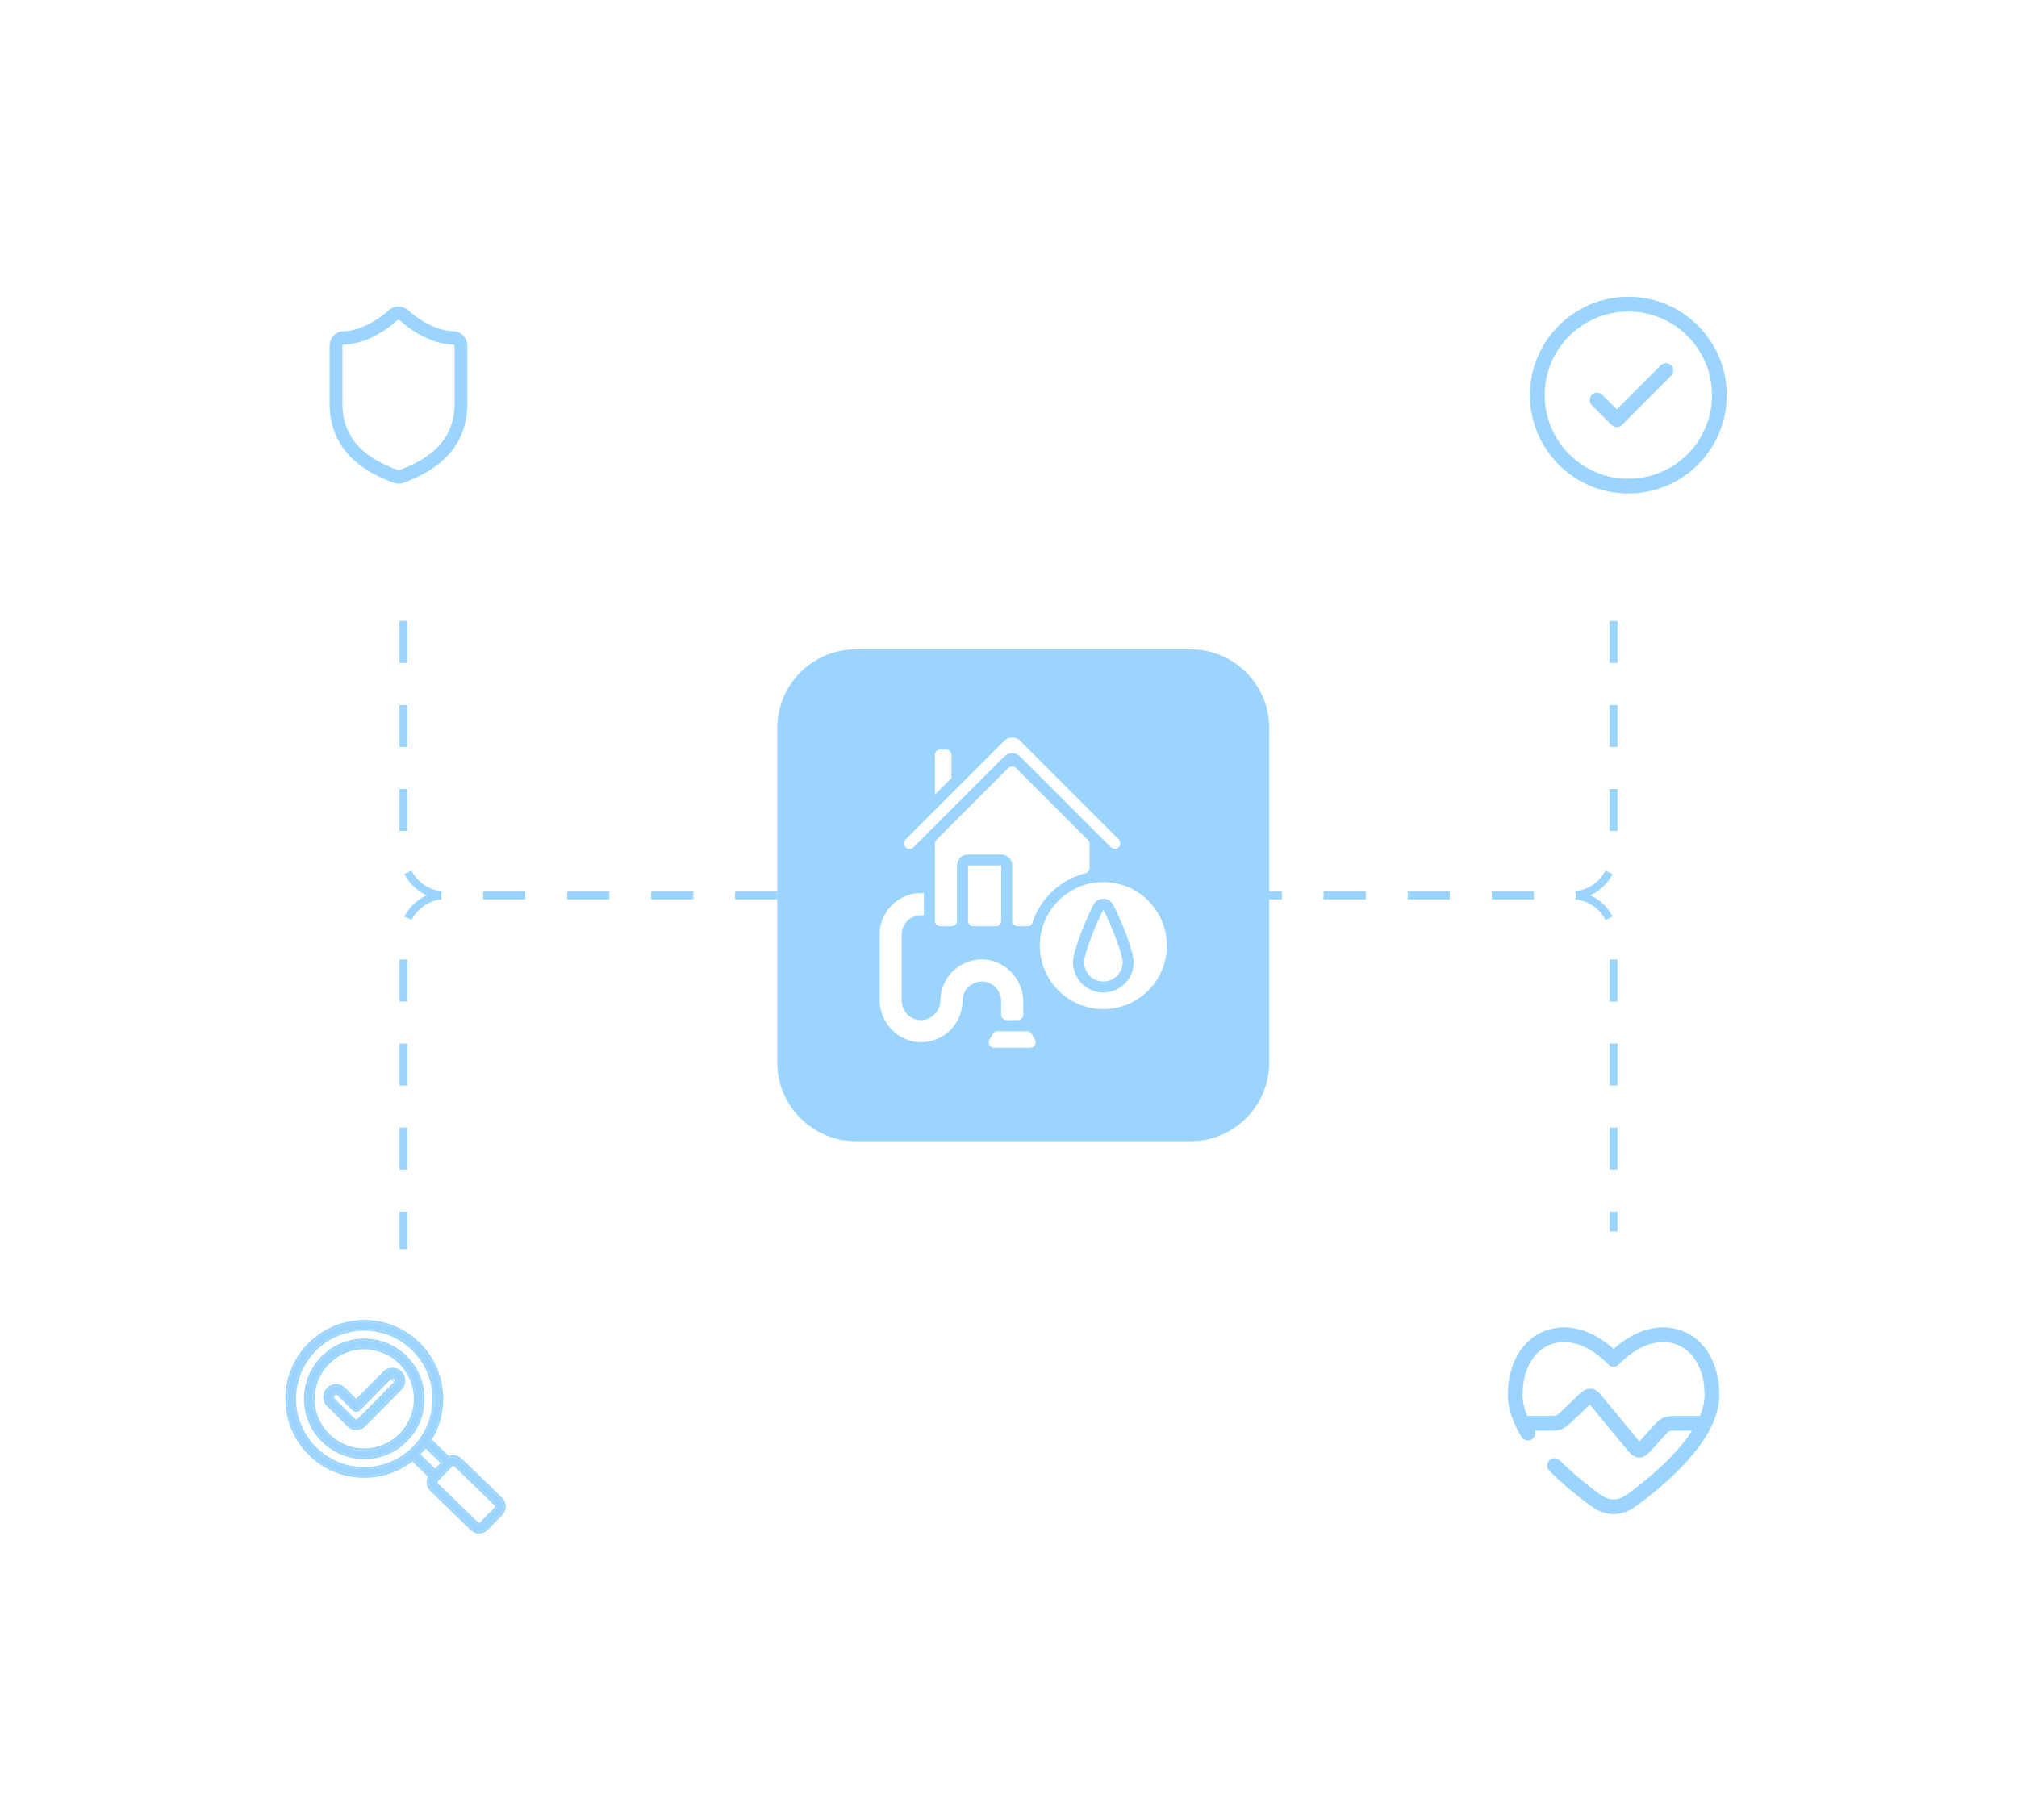 <svg width="205" height="185" viewBox="0 0 205 185" fill="none" xmlns="http://www.w3.org/2000/svg">
<path d="M79 91H45.266C42.91 91 41 89.09 41 86.734V57" stroke="#9BD5FF" stroke-width="0.8" stroke-linejoin="round" stroke-dasharray="4.27 4.27"/>
<path d="M126 91H159.734C162.09 91 164 89.09 164 86.734V57" stroke="#9BD5FF" stroke-width="0.8" stroke-linejoin="round" stroke-dasharray="4.27 4.27"/>
<path d="M79 91H45.266C42.91 91 41 92.91 41 95.266V131.5" stroke="#9BD5FF" stroke-width="0.8" stroke-linejoin="round" stroke-dasharray="4.27 4.27"/>
<path d="M126 91H159.734C162.09 91 164 92.91 164 95.266V131.5" stroke="#9BD5FF" stroke-width="0.8" stroke-linejoin="round" stroke-dasharray="4.27 4.27"/>
<path d="M79 74C79 69.582 82.582 66 87 66H121C125.418 66 129 69.582 129 74V108C129 112.418 125.418 116 121 116H87C82.582 116 79 112.418 79 108V74Z" fill="#9BD5FF"/>
<g clip-path="url(#clip0_3359_1364)">
<path d="M110.297 88.768C110.552 88.708 110.734 88.482 110.737 88.22V85.768C110.737 85.619 110.678 85.476 110.572 85.371L103.274 78.073C103.169 77.968 103.026 77.908 102.877 77.908C102.728 77.908 102.586 77.968 102.48 78.073L95.182 85.371C95.077 85.476 95.018 85.619 95.018 85.768V93.588C95.018 93.737 95.077 93.879 95.182 93.985C95.287 94.09 95.43 94.149 95.579 94.149H96.702C96.851 94.149 96.993 94.09 97.099 93.985C97.204 93.879 97.263 93.737 97.263 93.588V87.974C97.263 87.676 97.382 87.39 97.592 87.18C97.803 86.969 98.088 86.851 98.386 86.851H101.754C102.052 86.851 102.338 86.969 102.548 87.18C102.759 87.39 102.877 87.676 102.877 87.974V93.588C102.877 93.737 102.936 93.879 103.042 93.985C103.147 94.09 103.29 94.149 103.439 94.149H104.414C104.534 94.148 104.65 94.109 104.746 94.038C104.842 93.966 104.913 93.866 104.948 93.752C105.348 92.538 106.048 91.445 106.983 90.574C107.918 89.703 109.058 89.081 110.297 88.768Z" fill="white"/>
<path d="M97.825 101.728C97.825 101.435 97.891 101.146 98.017 100.882C98.144 100.617 98.328 100.385 98.555 100.2C98.783 100.016 99.049 99.885 99.334 99.817C99.619 99.748 99.915 99.745 100.202 99.805C100.648 99.908 101.045 100.16 101.328 100.521C101.61 100.881 101.761 101.327 101.754 101.784V103.132C101.754 103.28 101.814 103.423 101.919 103.529C102.024 103.634 102.167 103.693 102.316 103.693H103.439C103.588 103.693 103.73 103.634 103.836 103.529C103.941 103.423 104 103.28 104 103.132V101.881C104.015 100.811 103.631 99.773 102.924 98.97C102.217 98.166 101.236 97.655 100.172 97.534C99.595 97.482 99.013 97.55 98.464 97.733C97.914 97.916 97.407 98.21 96.976 98.597C96.545 98.985 96.199 99.457 95.958 99.984C95.718 100.511 95.589 101.082 95.579 101.662C95.58 102.161 95.397 102.643 95.066 103.016C94.735 103.389 94.278 103.628 93.782 103.686C93.511 103.71 93.238 103.676 92.98 103.588C92.723 103.501 92.486 103.36 92.285 103.176C92.085 102.992 91.925 102.768 91.815 102.519C91.706 102.27 91.649 102 91.649 101.728V94.991C91.649 94.47 91.856 93.97 92.225 93.602C92.593 93.233 93.093 93.026 93.614 93.026H93.895V90.781H93.614C92.497 90.781 91.426 91.224 90.637 92.014C89.847 92.804 89.403 93.874 89.403 94.991V101.582C89.388 102.622 89.75 103.633 90.422 104.428C91.094 105.222 92.031 105.747 93.06 105.904C93.654 105.982 94.259 105.933 94.833 105.759C95.406 105.584 95.937 105.29 96.388 104.895C96.838 104.499 97.2 104.012 97.448 103.466C97.695 102.92 97.824 102.328 97.825 101.728ZM101.193 94.149C101.342 94.149 101.485 94.09 101.59 93.985C101.695 93.879 101.754 93.737 101.754 93.588V87.974H98.386V93.588C98.386 93.737 98.445 93.879 98.55 93.985C98.656 94.09 98.799 94.149 98.947 94.149H101.193ZM95.579 76.184C95.43 76.184 95.287 76.243 95.182 76.349C95.077 76.454 95.018 76.597 95.018 76.746V80.772L96.702 79.088V76.746C96.702 76.597 96.643 76.454 96.537 76.349C96.432 76.243 96.289 76.184 96.14 76.184H95.579ZM102.083 75.294L92.046 85.331C91.941 85.436 91.882 85.579 91.882 85.728C91.881 85.877 91.941 86.02 92.046 86.125C92.151 86.231 92.294 86.29 92.443 86.29C92.592 86.29 92.734 86.231 92.84 86.126L102.083 76.882C102.294 76.671 102.579 76.553 102.877 76.553C103.175 76.553 103.46 76.671 103.671 76.882L112.915 86.126C113.02 86.228 113.162 86.284 113.309 86.283C113.457 86.282 113.597 86.223 113.702 86.119C113.806 86.015 113.865 85.874 113.866 85.727C113.867 85.579 113.811 85.438 113.708 85.332L103.671 75.294C103.46 75.083 103.175 74.965 102.877 74.965C102.579 74.965 102.294 75.083 102.083 75.294ZM112.14 89.658C108.575 89.658 105.684 92.549 105.684 96.114C105.684 99.68 108.575 102.57 112.14 102.57C115.706 102.57 118.597 99.68 118.597 96.114C118.593 92.55 115.704 89.662 112.14 89.658ZM112.14 100.886C111.322 100.885 110.537 100.559 109.958 99.981C109.379 99.402 109.054 98.617 109.053 97.798C109.053 96.642 110.43 93.301 111.15 91.939C111.246 91.76 111.389 91.61 111.563 91.506C111.737 91.401 111.937 91.346 112.14 91.346C112.344 91.346 112.543 91.401 112.718 91.506C112.892 91.61 113.035 91.76 113.131 91.939C113.851 93.301 115.228 96.642 115.228 97.798C115.227 98.617 114.902 99.402 114.323 99.981C113.744 100.559 112.959 100.885 112.14 100.886ZM101.056 106.5H104.698C104.797 106.5 104.895 106.474 104.98 106.424C105.066 106.374 105.137 106.302 105.186 106.216C105.235 106.13 105.26 106.033 105.259 105.934C105.258 105.835 105.231 105.737 105.181 105.652L104.848 105.091C104.798 105.007 104.727 104.938 104.643 104.889C104.558 104.841 104.462 104.816 104.365 104.816H101.39C101.292 104.816 101.196 104.841 101.112 104.889C101.027 104.938 100.956 105.007 100.907 105.091L100.574 105.652C100.523 105.737 100.496 105.835 100.495 105.934C100.494 106.033 100.52 106.13 100.569 106.216C100.618 106.302 100.689 106.374 100.774 106.424C100.86 106.474 100.957 106.5 101.056 106.5Z" fill="white"/>
<path d="M110.176 97.798C110.176 98.319 110.383 98.819 110.751 99.188C111.12 99.556 111.619 99.763 112.14 99.763C112.662 99.763 113.161 99.556 113.53 99.188C113.898 98.819 114.105 98.319 114.105 97.798C114.105 96.966 112.878 93.863 112.14 92.465C111.403 93.863 110.176 96.966 110.176 97.798Z" fill="white"/>
</g>
<g filter="url(#filter0_d_3359_1364)">
<path d="M20.5 26.5C20.5 22.082 24.082 18.5 28.5 18.5H52.5C56.918 18.5 60.5 22.082 60.5 26.5V50.5C60.5 54.918 56.918 58.5 52.5 58.5H28.5C24.082 58.5 20.5 54.918 20.5 50.5V26.5Z" fill="white"/>
<path fill-rule="evenodd" clip-rule="evenodd" d="M40.321 30.932C38.869 32.26 36.741 33.359 34.944 33.359C34.907 33.359 34.87 33.375 34.843 33.403C34.816 33.431 34.801 33.469 34.801 33.509V39.331C34.801 41.23 35.428 42.619 36.419 43.682C37.428 44.764 38.843 45.539 40.45 46.121L40.465 46.127C40.495 46.139 40.529 46.139 40.559 46.129C42.162 45.543 43.575 44.766 44.582 43.684C45.572 42.619 46.199 41.23 46.199 39.331V33.509C46.199 33.469 46.184 33.431 46.157 33.403C46.13 33.375 46.093 33.359 46.056 33.359C44.26 33.359 42.139 32.269 40.678 30.932C40.629 30.888 40.565 30.864 40.5 30.864C40.435 30.864 40.371 30.888 40.321 30.932ZM39.474 29.897C39.76 29.641 40.124 29.5 40.5 29.5C40.876 29.5 41.24 29.641 41.526 29.897L41.532 29.902L41.532 29.902C42.849 31.108 44.678 31.995 46.056 31.995C46.439 31.995 46.806 32.155 47.077 32.439C47.348 32.723 47.5 33.108 47.5 33.509V39.331C47.5 41.59 46.738 43.319 45.514 44.636C44.307 45.932 42.681 46.798 40.984 47.418L40.979 47.42L40.979 47.42C40.667 47.531 40.328 47.526 40.019 47.408C38.32 46.792 36.694 45.929 35.488 44.635C34.262 43.32 33.5 41.59 33.5 39.331V33.509C33.5 33.108 33.652 32.723 33.923 32.439C34.194 32.155 34.561 31.995 34.944 31.995C36.321 31.995 38.159 31.101 39.469 29.902L39.474 29.897L39.474 29.897Z" fill="#9BD5FF"/>
</g>
<g filter="url(#filter1_d_3359_1364)">
<path d="M184.5 26.5C184.5 22.082 180.918 18.5 176.5 18.5H154.5C150.082 18.5 146.5 22.082 146.5 26.5V50.5C146.5 54.918 150.082 58.5 154.5 58.5H176.5C180.918 58.5 184.5 54.918 184.5 50.5V26.5Z" fill="white"/>
<path fill-rule="evenodd" clip-rule="evenodd" d="M165.5 30C160.806 30 157 33.806 157 38.5C157 43.194 160.806 47 165.5 47C170.194 47 174 43.194 174 38.5C174 33.806 170.194 30 165.5 30ZM155.5 38.5C155.5 32.977 159.977 28.5 165.5 28.5C171.023 28.5 175.5 32.977 175.5 38.5C175.5 44.023 171.023 48.5 165.5 48.5C159.977 48.5 155.5 44.023 155.5 38.5Z" fill="#9BD5FF"/>
<path fill-rule="evenodd" clip-rule="evenodd" d="M169.853 35.47C170.146 35.763 170.146 36.237 169.853 36.53L164.853 41.53C164.56 41.823 164.086 41.823 163.793 41.53L161.793 39.53C161.5 39.237 161.5 38.763 161.793 38.47C162.086 38.177 162.56 38.177 162.853 38.47L164.323 39.939L168.793 35.47C169.086 35.177 169.56 35.177 169.853 35.47Z" fill="#9BD5FF"/>
</g>
<g filter="url(#filter2_d_3359_1364)">
<path d="M20.5 133.305C20.5 128.887 24.082 125.305 28.5 125.305H52.5C56.918 125.305 60.5 128.887 60.5 133.305V155.305C60.5 159.724 56.918 163.305 52.5 163.305H28.5C24.082 163.305 20.5 159.724 20.5 155.305V133.305Z" fill="white"/>
<g clip-path="url(#clip1_3359_1364)">
<path d="M50.89 150.725L46.782 146.74C46.587 146.55 46.328 146.447 46.054 146.451C45.887 146.454 45.722 146.497 45.576 146.577L43.638 144.697C44.404 143.489 44.847 142.057 44.847 140.524C44.847 136.21 41.338 132.7 37.024 132.7C32.71 132.7 29.2 136.21 29.2 140.524C29.2 144.838 32.71 148.347 37.024 148.347C38.876 148.347 40.58 147.7 41.922 146.619L43.758 148.401C43.629 148.579 43.56 148.793 43.564 149.018C43.568 149.292 43.678 149.547 43.873 149.737L47.981 153.723C48.18 153.916 48.437 154.012 48.694 154.012C48.961 154.012 49.228 153.908 49.429 153.701L50.912 152.173C51.305 151.768 51.295 151.119 50.89 150.725ZM29.887 140.524C29.887 136.589 33.089 133.388 37.024 133.388C40.959 133.388 44.16 136.589 44.16 140.524C44.16 144.459 40.959 147.66 37.024 147.66C33.089 147.66 29.887 144.459 29.887 140.524ZM43.24 145.269L45.065 147.04L44.23 147.9L42.44 146.164C42.729 145.886 42.996 145.587 43.24 145.269ZM50.418 151.694L48.935 153.223C48.806 153.356 48.593 153.359 48.46 153.23L44.352 149.244C44.288 149.182 44.252 149.098 44.251 149.008C44.25 148.917 44.283 148.832 44.345 148.768L45.828 147.24C45.89 147.176 45.974 147.14 46.064 147.139L46.07 147.139C46.158 147.139 46.241 147.172 46.304 147.233L50.411 151.219C50.544 151.348 50.547 151.561 50.418 151.694ZM37.024 134.596C33.755 134.596 31.096 137.255 31.096 140.524C31.096 143.792 33.755 146.452 37.024 146.452C40.292 146.452 42.952 143.792 42.952 140.524C42.952 137.255 40.292 134.596 37.024 134.596ZM37.024 145.764C34.134 145.764 31.783 143.413 31.783 140.524C31.783 137.634 34.134 135.283 37.024 135.283C39.913 135.283 42.264 137.634 42.264 140.524C42.264 143.413 39.913 145.764 37.024 145.764ZM40.666 137.88C40.456 137.671 40.178 137.558 39.883 137.558C39.587 137.559 39.31 137.674 39.1 137.885L36.209 140.812L34.947 139.55C34.515 139.118 33.812 139.118 33.38 139.55C33.171 139.76 33.056 140.038 33.056 140.334C33.056 140.63 33.171 140.908 33.38 141.117L35.428 143.165C35.637 143.375 35.916 143.49 36.212 143.49C36.508 143.49 36.786 143.374 36.995 143.165C37.871 142.289 38.497 141.652 39.159 140.978C39.661 140.465 40.165 139.954 40.67 139.444C41.1 139.011 41.098 138.31 40.666 137.88ZM40.182 138.96C39.676 139.471 39.172 139.983 38.668 140.496C38.007 141.169 37.383 141.805 36.509 142.679C36.47 142.718 36.424 142.749 36.373 142.77C36.322 142.792 36.267 142.802 36.212 142.802C36.156 142.802 36.102 142.792 36.05 142.77C35.999 142.749 35.953 142.718 35.914 142.679L33.866 140.631C33.787 140.552 33.743 140.446 33.743 140.334C33.743 140.221 33.787 140.116 33.866 140.036C33.948 139.954 34.056 139.913 34.164 139.913C34.272 139.913 34.379 139.954 34.461 140.036L35.967 141.542C36.032 141.607 36.119 141.643 36.21 141.643H36.211C36.257 141.643 36.301 141.634 36.343 141.616C36.385 141.599 36.423 141.573 36.455 141.541L39.589 138.369C39.627 138.33 39.673 138.299 39.724 138.277C39.775 138.256 39.829 138.245 39.884 138.245H39.886C39.94 138.245 39.995 138.256 40.045 138.277C40.096 138.298 40.142 138.328 40.181 138.367C40.344 138.53 40.345 138.795 40.182 138.96Z" fill="#9BD5FF"/>
<path fill-rule="evenodd" clip-rule="evenodd" d="M50.275 151.555L48.792 153.083C48.74 153.137 48.653 153.138 48.599 153.086L44.492 149.1C44.466 149.076 44.452 149.043 44.451 149.005C44.45 148.966 44.464 148.933 44.489 148.908L45.972 147.379C45.996 147.354 46.029 147.339 46.067 147.339L46.07 147.339C46.107 147.339 46.14 147.353 46.164 147.376L50.272 151.362C50.326 151.415 50.327 151.501 50.275 151.555ZM50.411 151.219L46.304 147.233C46.241 147.172 46.158 147.139 46.07 147.139L46.064 147.139C45.974 147.14 45.89 147.176 45.828 147.24L44.345 148.768C44.283 148.832 44.25 148.917 44.251 149.008C44.252 149.098 44.288 149.182 44.352 149.244L48.46 153.23C48.593 153.359 48.806 153.356 48.935 153.223L50.418 151.694C50.547 151.561 50.544 151.348 50.411 151.219ZM40.666 137.88C40.456 137.671 40.178 137.558 39.883 137.558C39.587 137.559 39.31 137.674 39.1 137.885L36.209 140.812L34.947 139.55C34.515 139.118 33.812 139.118 33.38 139.55C33.171 139.76 33.056 140.038 33.056 140.334C33.056 140.63 33.171 140.908 33.38 141.117L35.428 143.165C35.637 143.375 35.916 143.49 36.212 143.49C36.508 143.49 36.786 143.374 36.995 143.165C37.871 142.289 38.497 141.652 39.159 140.978C39.661 140.465 40.165 139.954 40.67 139.444C41.1 139.011 41.098 138.31 40.666 137.88ZM38.958 137.744L36.208 140.528L35.089 139.409C34.579 138.899 33.749 138.899 33.239 139.409C32.992 139.656 32.856 139.985 32.856 140.334C32.856 140.683 32.992 141.012 33.239 141.259L35.286 143.307C35.533 143.553 35.862 143.69 36.212 143.69C36.561 143.69 36.89 143.553 37.136 143.307C38.014 142.43 38.64 141.792 39.302 141.118C39.804 140.606 40.307 140.095 40.812 139.585C41.32 139.074 41.317 138.246 40.807 137.738C40.559 137.492 40.229 137.358 39.882 137.358C39.533 137.359 39.205 137.496 38.958 137.744ZM40.04 138.509C40.125 138.594 40.126 138.733 40.04 138.819L39.884 138.445L39.886 138.445C39.914 138.445 39.943 138.451 39.969 138.462C39.995 138.472 40.02 138.489 40.04 138.509ZM39.731 138.509L36.597 141.681C36.547 141.732 36.487 141.773 36.421 141.801C36.355 141.828 36.284 141.843 36.212 141.843L36.21 141.843C36.066 141.843 35.928 141.786 35.826 141.684L34.32 140.178C34.277 140.135 34.221 140.113 34.164 140.113C34.107 140.113 34.051 140.135 34.008 140.178C33.966 140.22 33.943 140.275 33.943 140.334C33.943 140.393 33.966 140.448 34.008 140.49L36.055 142.538C36.076 142.558 36.1 142.575 36.127 142.586C36.154 142.597 36.182 142.602 36.211 142.602L36.212 142.602C36.241 142.602 36.269 142.597 36.296 142.586C36.323 142.575 36.347 142.558 36.367 142.538C37.241 141.665 37.865 141.029 38.526 140.356C39.029 139.842 39.534 139.33 40.04 138.819L39.731 138.509ZM39.731 138.509L39.884 138.445C39.856 138.445 39.828 138.451 39.801 138.462C39.775 138.473 39.751 138.489 39.731 138.509ZM36.05 142.77C35.999 142.749 35.953 142.718 35.914 142.679L33.866 140.631C33.787 140.552 33.743 140.446 33.743 140.334C33.743 140.221 33.787 140.116 33.866 140.036C33.948 139.954 34.056 139.913 34.164 139.913C34.272 139.913 34.379 139.954 34.461 140.036L35.967 141.542C36.032 141.607 36.119 141.643 36.21 141.643H36.211C36.257 141.643 36.301 141.634 36.343 141.616C36.385 141.599 36.423 141.573 36.455 141.541L39.589 138.369C39.627 138.33 39.673 138.299 39.724 138.277C39.775 138.256 39.829 138.245 39.884 138.245H39.886C39.94 138.245 39.995 138.256 40.045 138.277C40.096 138.298 40.142 138.328 40.181 138.367C40.344 138.53 40.345 138.795 40.182 138.96C39.676 139.471 39.172 139.983 38.668 140.496C38.007 141.169 37.383 141.805 36.509 142.679C36.47 142.718 36.424 142.749 36.373 142.77C36.322 142.792 36.267 142.802 36.212 142.802C36.156 142.802 36.102 142.792 36.05 142.77ZM30.087 140.524C30.087 136.699 33.199 133.588 37.024 133.588C40.848 133.588 43.96 136.699 43.96 140.524C43.96 144.348 40.848 147.46 37.024 147.46C33.199 147.46 30.087 144.348 30.087 140.524ZM43.115 145.427C43.158 145.375 43.199 145.322 43.24 145.269L45.065 147.04L44.23 147.9L42.44 146.164C42.488 146.118 42.535 146.071 42.582 146.023C42.77 145.834 42.948 145.635 43.115 145.427ZM44.782 147.044L43.26 145.567C43.092 145.774 42.914 145.973 42.726 146.163L44.225 147.618L44.782 147.044ZM37.024 134.396C33.644 134.396 30.896 137.144 30.896 140.524C30.896 143.903 33.644 146.652 37.024 146.652C40.403 146.652 43.152 143.903 43.152 140.524C43.152 137.144 40.403 134.396 37.024 134.396ZM37.024 145.564C34.244 145.564 31.983 143.303 31.983 140.524C31.983 137.745 34.244 135.483 37.024 135.483C39.803 135.483 42.064 137.744 42.064 140.524C42.064 143.303 39.803 145.564 37.024 145.564ZM29.887 140.524C29.887 136.589 33.089 133.388 37.024 133.388C40.959 133.388 44.16 136.589 44.16 140.524C44.16 144.459 40.959 147.66 37.024 147.66C33.089 147.66 29.887 144.459 29.887 140.524ZM37.024 134.596C33.755 134.596 31.096 137.255 31.096 140.524C31.096 143.792 33.755 146.452 37.024 146.452C40.292 146.452 42.952 143.792 42.952 140.524C42.952 137.255 40.292 134.596 37.024 134.596ZM37.024 145.764C34.134 145.764 31.783 143.413 31.783 140.524C31.783 137.634 34.134 135.283 37.024 135.283C39.913 135.283 42.264 137.634 42.264 140.524C42.264 143.413 39.913 145.764 37.024 145.764Z" fill="#9BD5FF"/>
<path fill-rule="evenodd" clip-rule="evenodd" d="M51.055 152.312C51.525 151.828 51.514 151.052 51.029 150.582L46.922 146.596C46.688 146.369 46.378 146.246 46.051 146.251C45.902 146.253 45.754 146.283 45.616 146.338L43.893 144.666C44.625 143.456 45.047 142.038 45.047 140.524C45.047 136.099 41.448 132.5 37.024 132.5C32.599 132.5 29 136.099 29 140.524C29 144.948 32.599 148.547 37.024 148.547C38.86 148.547 40.555 147.927 41.908 146.885L43.503 148.433C43.409 148.612 43.361 148.813 43.364 149.021C43.368 149.348 43.5 149.654 43.734 149.881L47.842 153.867C48.079 154.097 48.387 154.212 48.694 154.212C49.013 154.212 49.333 154.088 49.572 153.841L51.055 152.312ZM46.782 146.74L50.89 150.725C51.295 151.119 51.305 151.768 50.912 152.173L49.429 153.701C49.228 153.908 48.961 154.012 48.694 154.012C48.437 154.012 48.18 153.916 47.981 153.723L43.873 149.737C43.678 149.547 43.568 149.292 43.564 149.018C43.56 148.793 43.629 148.579 43.758 148.401L41.922 146.619C40.58 147.7 38.876 148.347 37.024 148.347C32.71 148.347 29.2 144.838 29.2 140.524C29.2 136.21 32.71 132.7 37.024 132.7C41.338 132.7 44.847 136.21 44.847 140.524C44.847 142.057 44.404 143.489 43.638 144.697L45.576 146.577C45.722 146.497 45.887 146.454 46.054 146.451C46.328 146.447 46.587 146.55 46.782 146.74Z" fill="#9BD5FF"/>
</g>
</g>
<g filter="url(#filter3_d_3359_1364)">
<path d="M183.5 131.5C183.5 127.082 179.918 123.5 175.5 123.5H153.5C149.082 123.5 145.5 127.082 145.5 131.5V153.5C145.5 157.918 149.082 161.5 153.5 161.5H175.5C179.918 161.5 183.5 157.918 183.5 153.5V131.5Z" fill="white"/>
<path fill-rule="evenodd" clip-rule="evenodd" d="M170.954 133.598C173.257 134.474 174.75 136.891 174.75 140.14C174.75 142.212 173.613 144.244 172.206 145.987C170.784 147.749 168.995 149.326 167.503 150.503C167.459 150.537 167.415 150.572 167.372 150.606C166.167 151.557 165.303 152.239 164 152.239C162.697 152.239 161.833 151.557 160.628 150.606C160.585 150.572 160.541 150.537 160.497 150.503C159.548 149.754 158.483 148.847 157.47 147.837C157.177 147.544 157.176 147.069 157.469 146.776C157.762 146.483 158.236 146.482 158.53 146.775C159.491 147.734 160.509 148.602 161.426 149.325C162.816 150.42 163.269 150.739 164 150.739C164.731 150.739 165.184 150.42 166.574 149.325C168.024 148.182 169.716 146.684 171.039 145.045C171.385 144.615 171.7 144.184 171.977 143.753H170.636C169.912 143.753 169.775 143.768 169.663 143.818C169.551 143.867 169.448 143.959 168.963 144.498L167.934 145.642C167.926 145.651 167.917 145.661 167.909 145.67C167.751 145.846 167.584 146.031 167.424 146.166C167.238 146.321 166.963 146.495 166.59 146.487C166.217 146.479 165.949 146.293 165.77 146.13C165.616 145.989 165.457 145.797 165.307 145.615C165.299 145.605 165.291 145.595 165.283 145.585L161.755 141.309C161.687 141.227 161.632 141.16 161.584 141.103C161.529 141.154 161.466 141.213 161.39 141.287L159.886 142.718C159.862 142.742 159.838 142.765 159.813 142.788C159.458 143.128 159.142 143.43 158.736 143.592C158.33 143.754 157.893 143.754 157.401 143.753C157.367 143.753 157.334 143.753 157.3 143.753H156.001C156.116 144.078 155.994 144.45 155.69 144.64C155.338 144.858 154.876 144.751 154.657 144.399C153.831 143.072 153.25 141.62 153.25 140.14C153.25 136.891 154.743 134.474 157.046 133.598C159.174 132.789 161.734 133.392 164 135.457C166.266 133.392 168.826 132.789 170.954 133.598ZM155.221 142.253C154.917 141.527 154.75 140.818 154.75 140.14C154.75 137.337 156.007 135.598 157.579 135C159.155 134.4 161.351 134.833 163.46 137.024C163.601 137.17 163.796 137.253 164 137.253C164.204 137.253 164.399 137.17 164.54 137.024C166.649 134.833 168.845 134.4 170.421 135C171.993 135.598 173.25 137.337 173.25 140.14C173.25 140.822 173.082 141.531 172.779 142.253H170.636C170.598 142.253 170.561 142.253 170.524 142.253C169.978 142.252 169.494 142.251 169.053 142.448C168.612 142.644 168.288 143.005 167.923 143.411C167.899 143.439 167.874 143.467 167.848 143.495L166.819 144.638C166.743 144.723 166.68 144.793 166.625 144.852C166.572 144.791 166.513 144.719 166.44 144.631L162.912 140.354C162.904 140.345 162.897 140.335 162.889 140.326C162.749 140.157 162.6 139.976 162.454 139.841C162.284 139.685 162.032 139.509 161.681 139.488C161.329 139.466 161.059 139.611 160.871 139.746C160.71 139.862 160.54 140.024 160.381 140.175C160.373 140.184 160.364 140.192 160.355 140.2L158.852 141.632C158.38 142.081 158.282 142.158 158.179 142.199C158.076 142.24 157.951 142.253 157.3 142.253H155.221Z" fill="#9BD5FF"/>
</g>
<defs>
<filter id="filter0_d_3359_1364" x="0.8" y="0.463" width="79.4" height="79.4" filterUnits="userSpaceOnUse" color-interpolation-filters="sRGB">
<feFlood flood-opacity="0" result="BackgroundImageFix"/>
<feColorMatrix in="SourceAlpha" type="matrix" values="0 0 0 0 0 0 0 0 0 0 0 0 0 0 0 0 0 0 127 0" result="hardAlpha"/>
<feOffset dy="1.663"/>
<feGaussianBlur stdDeviation="9.85"/>
<feComposite in2="hardAlpha" operator="out"/>
<feColorMatrix type="matrix" values="0 0 0 0 0.035 0 0 0 0 0.243 0 0 0 0 0.119 0 0 0 0.04 0"/>
<feBlend mode="normal" in2="BackgroundImageFix" result="effect1_dropShadow_3359_1364"/>
<feBlend mode="normal" in="SourceGraphic" in2="effect1_dropShadow_3359_1364" result="shape"/>
</filter>
<filter id="filter1_d_3359_1364" x="126.8" y="0.463" width="77.4" height="79.4" filterUnits="userSpaceOnUse" color-interpolation-filters="sRGB">
<feFlood flood-opacity="0" result="BackgroundImageFix"/>
<feColorMatrix in="SourceAlpha" type="matrix" values="0 0 0 0 0 0 0 0 0 0 0 0 0 0 0 0 0 0 127 0" result="hardAlpha"/>
<feOffset dy="1.663"/>
<feGaussianBlur stdDeviation="9.85"/>
<feComposite in2="hardAlpha" operator="out"/>
<feColorMatrix type="matrix" values="0 0 0 0 0.035 0 0 0 0 0.243 0 0 0 0 0.119 0 0 0 0.04 0"/>
<feBlend mode="normal" in2="BackgroundImageFix" result="effect1_dropShadow_3359_1364"/>
<feBlend mode="normal" in="SourceGraphic" in2="effect1_dropShadow_3359_1364" result="shape"/>
</filter>
<filter id="filter2_d_3359_1364" x="0.8" y="107.268" width="79.4" height="77.4" filterUnits="userSpaceOnUse" color-interpolation-filters="sRGB">
<feFlood flood-opacity="0" result="BackgroundImageFix"/>
<feColorMatrix in="SourceAlpha" type="matrix" values="0 0 0 0 0 0 0 0 0 0 0 0 0 0 0 0 0 0 127 0" result="hardAlpha"/>
<feOffset dy="1.663"/>
<feGaussianBlur stdDeviation="9.85"/>
<feComposite in2="hardAlpha" operator="out"/>
<feColorMatrix type="matrix" values="0 0 0 0 0.035 0 0 0 0 0.243 0 0 0 0 0.119 0 0 0 0.04 0"/>
<feBlend mode="normal" in2="BackgroundImageFix" result="effect1_dropShadow_3359_1364"/>
<feBlend mode="normal" in="SourceGraphic" in2="effect1_dropShadow_3359_1364" result="shape"/>
</filter>
<filter id="filter3_d_3359_1364" x="125.8" y="105.463" width="77.4" height="77.4" filterUnits="userSpaceOnUse" color-interpolation-filters="sRGB">
<feFlood flood-opacity="0" result="BackgroundImageFix"/>
<feColorMatrix in="SourceAlpha" type="matrix" values="0 0 0 0 0 0 0 0 0 0 0 0 0 0 0 0 0 0 127 0" result="hardAlpha"/>
<feOffset dy="1.663"/>
<feGaussianBlur stdDeviation="9.85"/>
<feComposite in2="hardAlpha" operator="out"/>
<feColorMatrix type="matrix" values="0 0 0 0 0.035 0 0 0 0 0.243 0 0 0 0 0.119 0 0 0 0.04 0"/>
<feBlend mode="normal" in2="BackgroundImageFix" result="effect1_dropShadow_3359_1364"/>
<feBlend mode="normal" in="SourceGraphic" in2="effect1_dropShadow_3359_1364" result="shape"/>
</filter>
<clipPath id="clip0_3359_1364">
<rect width="32" height="32" fill="white" transform="translate(88 74.5)"/>
</clipPath>
<clipPath id="clip1_3359_1364">
<rect width="24" height="24" fill="white" transform="translate(28.5 132.305)"/>
</clipPath>
</defs>
</svg>
